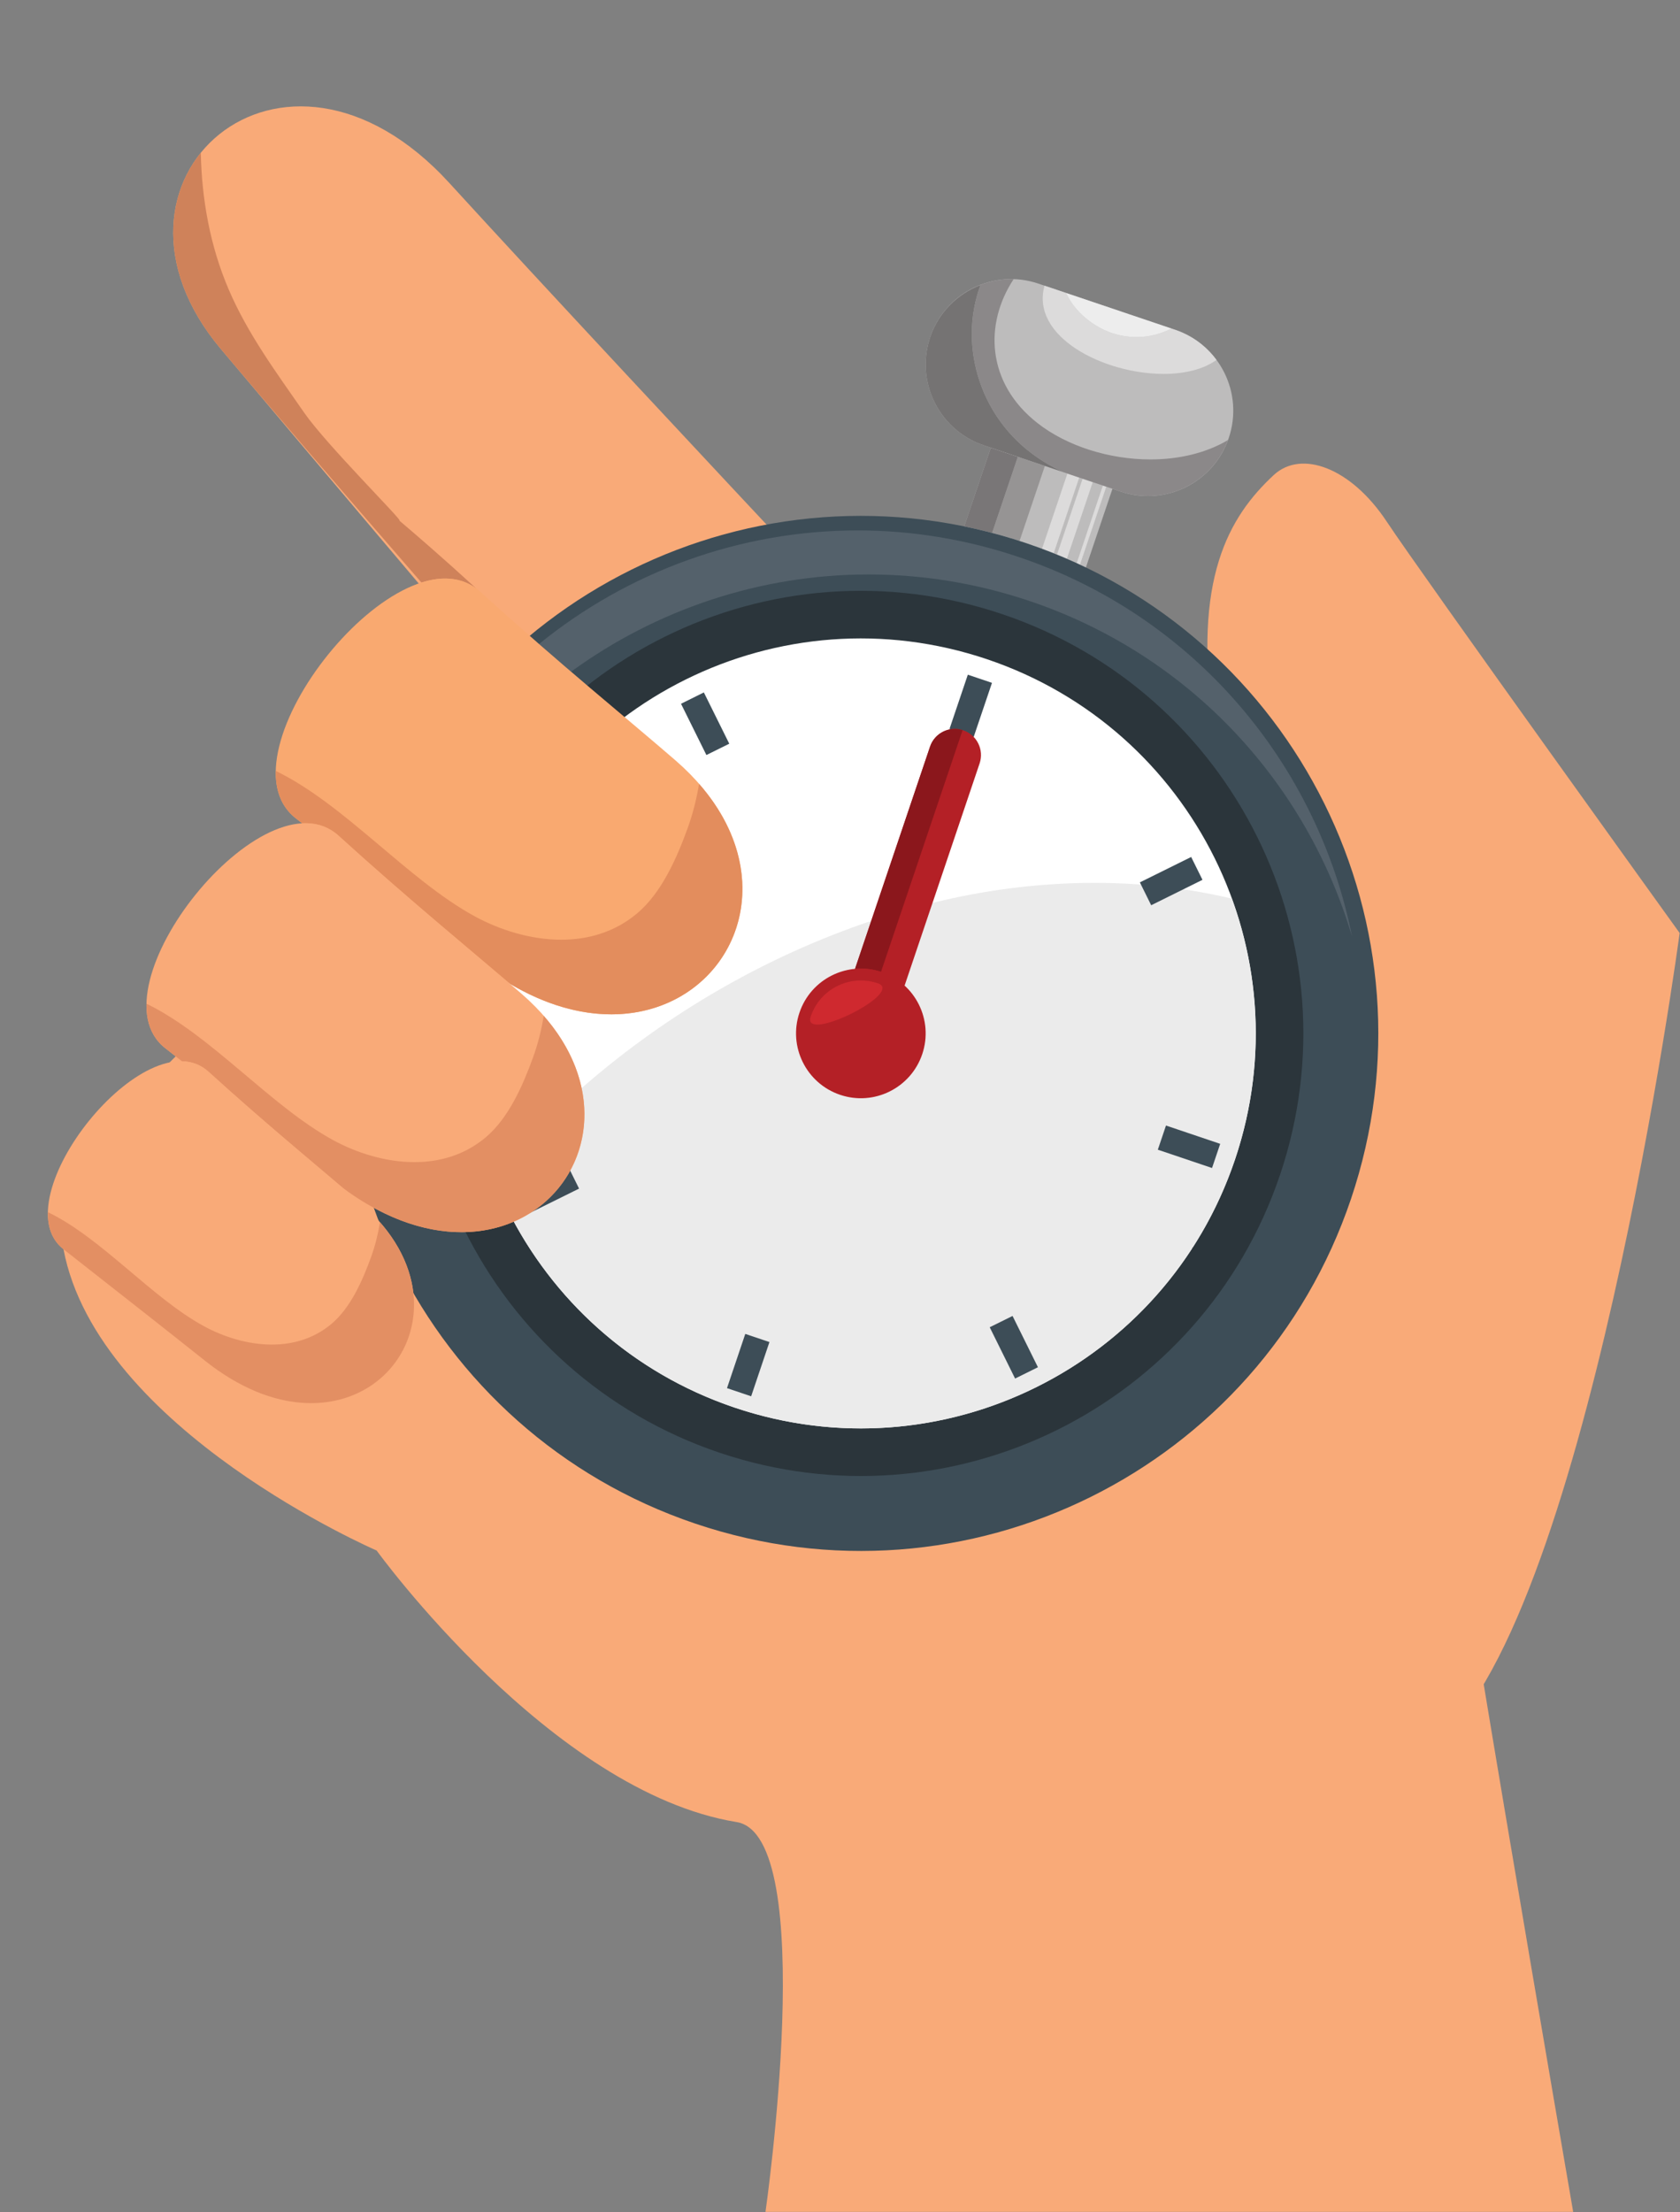 <?xml version="1.0" encoding="UTF-8"?><svg xmlns="http://www.w3.org/2000/svg" xmlns:xlink="http://www.w3.org/1999/xlink" height="400.2" preserveAspectRatio="xMidYMid meet" version="1.0" viewBox="56.3 2.9 304.0 400.2" width="304.0" zoomAndPan="magnify"><rect x="56.3" y="2.9" width="304.0" height="400.2" fill="#808080" stroke="none"/><g><g><path d="M 268.469 159.527 C 243.195 132.652 189.641 144.473 182.09 137.316 C 174.539 130.164 166.094 129.098 162.688 134.129 C 157.203 142.238 62.355 200.168 67.789 228.906 C 73.969 261.605 124.453 283.414 124.453 283.414 C 124.453 283.414 156.031 327.086 189.59 332.539 C 204.629 334.98 194.816 403.059 194.816 403.059 L 340.969 403.059 C 340.969 403.059 316.254 259.816 316.41 253.484 C 317.262 219.609 293.738 186.402 268.469 159.527" fill="#f9aa78"/></g><g><path d="M 252.945 159.527 L 208.652 198.988 C 208.652 198.988 125.371 100.641 96.277 66.055 C 70.652 35.594 107.352 2.895 137.625 36.023 C 170.781 72.312 252.945 159.527 252.945 159.527" fill="#f9aa78"/></g><g><path d="M 96.246 66.016 C 96.242 66.012 96.238 66.012 96.238 66.008 C 96.238 66.012 96.242 66.012 96.246 66.016 M 96.215 65.98 C 96.211 65.977 96.207 65.973 96.207 65.969 C 96.207 65.973 96.211 65.977 96.215 65.98 M 96.184 65.941 C 96.18 65.941 96.176 65.938 96.176 65.934 C 96.176 65.938 96.18 65.938 96.184 65.941 M 96.113 65.859 C 96.113 65.855 96.109 65.855 96.109 65.852 C 96.109 65.855 96.113 65.859 96.113 65.859 M 96.082 65.824 C 96.082 65.82 96.078 65.816 96.078 65.812 C 96.078 65.816 96.082 65.82 96.082 65.824 M 96.051 65.785 C 96.051 65.781 96.047 65.781 96.047 65.777 C 96.047 65.777 96.051 65.781 96.051 65.785 M 95.984 65.703 C 95.984 65.703 95.98 65.699 95.98 65.699 L 95.984 65.703 M 95.953 65.664 C 95.953 65.664 95.949 65.66 95.949 65.66 C 95.949 65.66 95.953 65.664 95.953 65.664 M 95.922 65.629 C 95.922 65.625 95.918 65.625 95.918 65.621 C 95.918 65.625 95.922 65.625 95.922 65.629 M 95.824 65.508 C 95.824 65.508 95.824 65.508 95.82 65.504 L 95.824 65.508 M 95.793 65.469 L 95.789 65.469 L 95.793 65.469" fill="#d4c1bc"/></g><g><path d="M 142.465 109.352 C 140.793 108.125 138.891 107.57 136.852 107.57 C 135.473 107.57 134.035 107.824 132.562 108.293 C 118.527 92.129 105.266 76.738 96.277 66.055 C 96.266 66.039 96.254 66.027 96.246 66.016 C 96.242 66.012 96.238 66.012 96.238 66.008 C 96.23 65.996 96.223 65.988 96.215 65.98 C 96.211 65.977 96.207 65.973 96.207 65.969 C 96.199 65.961 96.191 65.953 96.184 65.941 C 96.18 65.938 96.176 65.938 96.176 65.934 C 96.156 65.906 96.133 65.883 96.113 65.859 C 96.113 65.859 96.109 65.855 96.109 65.852 C 96.102 65.844 96.094 65.832 96.082 65.824 C 96.082 65.82 96.078 65.816 96.078 65.812 C 96.066 65.805 96.059 65.797 96.051 65.785 C 96.051 65.781 96.047 65.777 96.047 65.777 C 96.023 65.754 96.004 65.727 95.984 65.703 L 95.98 65.699 C 95.973 65.688 95.961 65.676 95.953 65.664 C 95.953 65.664 95.949 65.66 95.949 65.66 C 95.938 65.648 95.93 65.641 95.922 65.629 C 95.922 65.625 95.918 65.625 95.918 65.621 C 95.887 65.586 95.855 65.547 95.824 65.508 L 95.82 65.504 C 95.812 65.492 95.801 65.48 95.793 65.469 L 95.789 65.469 C 85.109 52.352 85.883 38.906 92.633 30.539 C 92.805 39.004 94.328 47.434 97.668 55.238 C 101.121 63.316 106.352 70.371 111.336 77.551 C 115.375 83.371 129.176 97.082 128.598 97.082 C 128.586 97.082 128.559 97.074 128.523 97.055 C 131.273 99.375 136.41 103.809 142.465 109.352" fill="#cf825a"/></g><g><path d="M 360.238 171.699 C 360.238 171.699 313.688 107.008 307.227 97.258 C 300.766 87.508 291.773 84.199 286.773 88.855 C 278.715 96.355 271.996 107.602 275.938 134.16 C 279.492 158.102 296.859 181.211 296.859 181.211 C 296.859 181.211 282.293 187.207 265.305 215.371 C 238.855 259.211 256.254 348.367 256.254 348.367 C 256.254 348.367 302.801 321.578 315.086 319.199 C 343.234 298.957 360.238 171.699 360.238 171.699" fill="#f9aa78"/></g><g><path d="M 259.289 86.332 L 237.27 78.898 L 229.426 102.141 L 251.441 109.574 L 259.289 86.332" fill="#bdbcbc"/></g><g><path d="M 240.789 100.766 C 239.141 100.234 237.484 99.746 235.828 99.312 L 240.477 85.547 L 245.371 87.199 L 240.789 100.766" fill="#969494"/></g><g><path d="M 235.828 99.312 C 234.148 98.871 232.465 98.477 230.777 98.129 L 235.586 83.895 L 240.477 85.547 L 235.828 99.312" fill="#797677"/></g><g><path d="M 246.965 102.996 C 246.266 102.715 245.566 102.445 244.855 102.18 L 249.449 88.574 L 251.59 89.297 L 246.965 102.996" fill="#dcdbdb"/></g><g><path d="M 251.723 105.055 C 251.527 104.961 251.328 104.871 251.133 104.781 L 255.871 90.742 L 256.484 90.949 L 251.723 105.055" fill="#dcdbdb"/></g><g><path d="M 249.355 103.988 C 248.762 103.734 248.164 103.48 247.566 103.238 L 252.203 89.504 L 254.035 90.125 L 249.355 103.988" fill="#dcdbdb"/></g><g><path d="M 300.766 219.805 C 284.227 268.785 231.109 295.09 182.129 278.551 C 133.145 262.016 106.848 208.898 123.383 159.918 C 139.922 110.934 193.035 84.633 242.02 101.172 C 291 117.711 317.301 170.82 300.766 219.805" fill="#3d4d57"/></g><g><path d="M 300.965 172.387 C 292.855 144.836 271.918 121.531 242.641 111.645 C 232.965 108.379 223.129 106.828 213.453 106.828 C 193.941 106.828 175.098 113.141 159.637 124.422 C 157.766 122.816 155.828 121.145 153.84 119.414 C 169.969 106.285 190.336 98.863 211.492 98.863 C 221.164 98.863 231.008 100.418 240.68 103.684 C 272.742 114.508 294.805 141.422 300.965 172.387" fill="#54616b"/></g><g><path d="M 287.918 215.469 C 273.773 257.355 228.355 279.852 186.465 265.707 C 144.574 251.562 122.086 206.141 136.227 164.254 C 150.367 122.363 195.789 99.871 237.68 114.016 C 279.566 128.156 302.062 173.578 287.918 215.469" fill="#2b353b"/></g><g><path d="M 279.762 212.715 C 267.141 250.098 226.605 270.172 189.219 257.551 C 151.836 244.93 131.762 204.391 144.383 167.008 C 157.008 129.621 197.543 109.551 234.93 122.172 C 272.312 134.793 292.387 175.332 279.762 212.715" fill="#fff"/></g><g><path d="M 212.078 261.324 L 212.078 261.324 M 212.086 261.324 C 241.793 261.32 269.523 242.637 279.664 213 C 269.52 242.637 241.797 261.324 212.086 261.324 M 189.16 257.531 C 189.152 257.527 189.148 257.527 189.141 257.523 C 189.145 257.527 189.156 257.527 189.16 257.531 M 189.102 257.512 C 189.094 257.508 189.09 257.508 189.082 257.504 C 189.09 257.508 189.094 257.508 189.102 257.512 M 189.039 257.488 C 189.035 257.488 189.027 257.484 189.02 257.484 C 189.027 257.484 189.035 257.488 189.039 257.488 M 188.98 257.469 C 188.973 257.469 188.969 257.465 188.961 257.465 C 188.969 257.465 188.973 257.469 188.98 257.469 M 188.918 257.449 C 188.914 257.445 188.906 257.445 188.902 257.441 C 188.906 257.445 188.914 257.445 188.918 257.449 M 188.852 257.426 C 188.848 257.426 188.848 257.426 188.844 257.422 C 188.848 257.426 188.848 257.426 188.852 257.426 M 188.598 257.34 L 188.598 257.34 M 279.762 212.715 C 279.77 212.695 279.773 212.68 279.777 212.66 C 279.773 212.68 279.77 212.695 279.762 212.715 M 279.781 212.652 C 279.789 212.637 279.793 212.625 279.797 212.609 C 279.793 212.621 279.789 212.637 279.781 212.652 M 279.801 212.602 C 279.805 212.586 279.812 212.566 279.816 212.551 C 279.812 212.566 279.805 212.586 279.801 212.602 M 279.816 212.551 C 279.922 212.242 280.023 211.93 280.121 211.621 C 280.023 211.934 279.922 212.238 279.816 212.551 M 280.125 211.613 C 280.129 211.598 280.133 211.586 280.137 211.57 C 280.133 211.586 280.129 211.598 280.125 211.613 M 280.141 211.559 C 280.145 211.547 280.148 211.531 280.152 211.523 C 280.148 211.531 280.145 211.547 280.141 211.559 M 280.16 211.504 C 280.16 211.492 280.164 211.48 280.168 211.473 C 280.164 211.484 280.16 211.492 280.16 211.504 M 280.176 211.449 L 280.176 211.449" fill="#273136"/></g><g><path d="M 212.078 261.324 C 204.504 261.324 196.793 260.109 189.219 257.551 C 189.199 257.543 189.18 257.535 189.16 257.531 C 189.156 257.527 189.145 257.527 189.141 257.523 C 189.129 257.52 189.113 257.516 189.102 257.512 C 189.094 257.508 189.09 257.508 189.082 257.504 C 189.066 257.5 189.055 257.496 189.039 257.488 C 189.035 257.488 189.027 257.484 189.02 257.484 C 189.008 257.48 188.992 257.473 188.98 257.469 C 188.973 257.469 188.969 257.465 188.961 257.465 C 188.945 257.457 188.934 257.453 188.918 257.449 C 188.914 257.445 188.906 257.445 188.902 257.441 C 188.887 257.438 188.867 257.43 188.852 257.426 C 188.848 257.426 188.848 257.426 188.844 257.422 C 188.762 257.395 188.68 257.367 188.598 257.34 C 171.109 251.258 157.477 239.039 149.281 223.918 C 150.441 223.414 151.539 222.824 152.57 222.152 L 161.086 217.938 L 159.484 214.699 C 161.848 210.383 162.699 205.176 161.551 199.754 C 161.801 199.539 162.047 199.324 162.293 199.113 C 177.41 186.062 195.035 175.879 213.949 169.504 L 211.02 178.18 C 206.535 178.586 202.492 181.57 200.961 186.109 C 198.891 192.242 202.184 198.898 208.32 200.973 C 209.566 201.395 210.832 201.594 212.074 201.594 C 216.969 201.594 221.531 198.504 223.184 193.613 C 224.719 189.07 223.312 184.246 219.992 181.207 L 225.043 166.25 C 234.586 163.891 244.477 162.625 254.344 162.625 C 262.723 162.625 271.09 163.539 279.211 165.477 C 284.422 179.793 285.121 195.863 280.176 211.449 C 280.176 211.457 280.172 211.465 280.168 211.473 C 280.164 211.48 280.16 211.492 280.16 211.504 C 280.156 211.512 280.156 211.516 280.152 211.523 C 280.148 211.531 280.145 211.547 280.141 211.559 C 280.141 211.562 280.141 211.566 280.137 211.57 C 280.133 211.586 280.129 211.598 280.125 211.613 C 280.121 211.617 280.121 211.621 280.121 211.621 C 280.023 211.93 279.922 212.242 279.816 212.551 C 279.812 212.566 279.805 212.586 279.801 212.602 C 279.801 212.602 279.797 212.605 279.797 212.609 C 279.793 212.625 279.789 212.637 279.781 212.652 C 279.781 212.656 279.781 212.66 279.777 212.66 C 279.773 212.68 279.77 212.695 279.762 212.715 C 279.73 212.812 279.699 212.902 279.664 213 C 269.523 242.637 241.793 261.32 212.086 261.324 C 212.082 261.324 212.082 261.324 212.078 261.324" fill="#ebebeb"/></g><g><path d="M 278.648 82.137 C 275.922 90.219 267.16 94.559 259.082 91.828 L 234.312 83.465 C 226.23 80.734 221.895 71.977 224.621 63.895 C 227.348 55.816 236.109 51.48 244.188 54.207 L 268.961 62.57 C 277.039 65.297 281.379 74.059 278.648 82.137" fill="#bdbcbc"/></g><g><path d="M 270.273 63.082 C 270.273 63.078 270.266 63.078 270.266 63.074 C 270.27 63.078 270.27 63.078 270.273 63.082 M 270.25 63.07 C 269.84 62.891 269.422 62.727 268.988 62.578 C 269.422 62.727 269.84 62.891 270.25 63.07 M 268.961 62.57 L 268.281 62.34 L 268.961 62.57 M 249.379 55.957 L 249.207 55.898 C 249.207 55.902 249.207 55.902 249.207 55.902 L 245.309 54.586 L 249.379 55.957" fill="#fff"/></g><g><path d="M 266.863 70.547 C 255.992 70.547 242.727 63.801 245.309 54.586 L 249.207 55.902 C 250.926 59.719 255.027 62.734 258.969 63.562 C 260 63.777 261 63.883 261.969 63.883 C 264.254 63.883 266.359 63.312 268.281 62.34 L 268.961 62.57 C 268.969 62.574 268.98 62.578 268.988 62.578 C 269.422 62.727 269.84 62.891 270.25 63.07 C 270.254 63.07 270.258 63.074 270.266 63.074 C 270.266 63.078 270.273 63.078 270.273 63.082 C 272.793 64.191 274.883 65.922 276.426 68.02 C 274 69.762 270.57 70.547 266.863 70.547" fill="#dcdbdb"/></g><g><path d="M 268.281 62.34 L 249.379 55.957 L 268.281 62.34" fill="#fff"/></g><g><path d="M 268.281 62.34 L 249.207 55.902 C 249.207 55.902 249.207 55.902 249.207 55.898 L 249.379 55.957 L 268.281 62.34" fill="#fff"/></g><g><path d="M 261.969 63.883 C 261 63.883 260 63.777 258.969 63.562 C 255.027 62.734 250.926 59.719 249.207 55.902 L 268.281 62.34 C 266.359 63.312 264.254 63.883 261.969 63.883" fill="#ededed"/></g><g><path d="M 224.641 63.84 C 224.926 63.004 225.273 62.211 225.684 61.457 C 225.273 62.211 224.926 63.004 224.641 63.836 C 224.641 63.84 224.641 63.84 224.641 63.84" fill="#b7b5b6"/></g><g><path d="M 264.016 92.641 C 262.383 92.641 260.719 92.379 259.082 91.828 L 256.484 90.949 L 255.871 90.742 L 254.035 90.125 L 252.203 89.504 L 251.59 89.297 L 249.449 88.574 L 240.477 85.547 L 235.586 83.895 L 234.312 83.465 L 248.672 88.312 C 247.559 87.777 246.438 87.195 245.301 86.5 C 233.648 79.398 229.598 65.539 233.723 54.473 C 229.605 56.059 226.18 59.344 224.641 63.836 C 224.926 63.004 225.273 62.211 225.684 61.457 C 228.398 56.449 233.66 53.395 239.246 53.395 C 239.402 53.395 239.562 53.398 239.723 53.402 C 234.395 61.453 234.77 72.188 244.031 79.441 C 249.328 83.594 256.996 86.02 264.473 86.02 C 269.496 86.02 274.438 84.922 278.504 82.516 C 276.219 88.734 270.328 92.641 264.016 92.641" fill="#8b8889"/></g><g><path d="M 224.633 63.863 C 224.633 63.859 224.637 63.852 224.637 63.844 C 224.637 63.852 224.633 63.859 224.633 63.863" fill="#b7b5b6"/></g><g><path d="M 224.633 63.863 C 224.633 63.859 224.637 63.852 224.637 63.844 C 224.637 63.852 224.633 63.859 224.633 63.863" fill="#8b8889"/></g><g><path d="M 224.621 63.895 C 224.625 63.887 224.629 63.875 224.633 63.863 C 224.629 63.875 224.625 63.883 224.621 63.895 M 224.637 63.844 C 224.641 63.844 224.641 63.84 224.641 63.84 C 224.641 63.84 224.641 63.844 224.637 63.844" fill="#d0d0d0"/></g><g><path d="M 224.621 63.895 C 224.625 63.883 224.629 63.875 224.633 63.863 C 224.629 63.875 224.625 63.883 224.621 63.895 M 224.637 63.844 C 224.641 63.844 224.641 63.84 224.641 63.84 C 224.641 63.84 224.641 63.84 224.641 63.836 C 224.641 63.84 224.641 63.844 224.637 63.844" fill="#979696"/></g><g><path d="M 248.672 88.312 L 234.312 83.465 C 227.871 81.289 223.809 75.285 223.805 68.848 C 223.805 67.207 224.066 65.535 224.621 63.895 C 224.625 63.883 224.629 63.875 224.633 63.863 C 224.633 63.859 224.637 63.852 224.637 63.844 C 224.641 63.844 224.641 63.84 224.641 63.836 C 226.18 59.344 229.605 56.059 233.723 54.473 C 229.598 65.539 233.648 79.398 245.301 86.5 C 246.438 87.195 247.559 87.777 248.672 88.312" fill="#757373"/></g><g><path d="M 232.484 136.246 L 228.117 134.77 L 231.43 124.965 L 235.801 126.438 L 232.484 136.246" fill="#3d4d57"/></g><g><path d="M 192.223 255.512 L 187.852 254.035 L 191.16 244.227 L 195.531 245.699 L 192.223 255.512" fill="#3d4d57"/></g><g><path d="M 265.812 210.898 L 267.289 206.527 L 277.098 209.84 L 275.621 214.211 L 265.812 210.898" fill="#3d4d57"/></g><g><path d="M 146.551 170.633 L 148.027 166.262 L 157.836 169.574 L 156.359 173.945 L 146.551 170.633" fill="#3d4d57"/></g><g><path d="M 264.609 166.672 L 262.562 162.535 L 271.844 157.941 L 273.891 162.074 L 264.609 166.672" fill="#3d4d57"/></g><g><path d="M 151.809 222.527 L 149.762 218.398 L 159.039 213.801 L 161.086 217.938 L 151.809 222.527" fill="#3d4d57"/></g><g><path d="M 235.391 243.02 L 239.523 240.977 L 244.117 250.254 L 239.984 252.301 L 235.391 243.02" fill="#3d4d57"/></g><g><path d="M 179.531 130.223 L 183.664 128.172 L 188.262 137.449 L 184.125 139.496 L 179.531 130.223" fill="#3d4d57"/></g><g><path d="M 233.562 141.016 C 234.398 138.535 233.066 135.852 230.59 135.016 C 228.113 134.18 225.426 135.512 224.594 137.984 L 209.102 183.859 C 208.266 186.34 209.598 189.023 212.074 189.859 C 214.551 190.695 217.234 189.367 218.074 186.891 L 233.562 141.016" fill="#b42026"/></g><g><path d="M 215.723 178.715 C 214.512 178.32 213.281 178.129 212.07 178.129 C 211.719 178.129 211.367 178.145 211.02 178.18 L 224.594 137.984 C 225.258 136.012 227.098 134.773 229.07 134.773 C 229.539 134.773 230.016 134.844 230.484 134.988 L 215.723 178.715" fill="#8b171c"/></g><g><path d="M 223.184 193.613 C 221.113 199.746 214.461 203.047 208.32 200.973 C 202.184 198.898 198.891 192.242 200.961 186.109 C 203.031 179.973 209.688 176.68 215.824 178.75 C 221.961 180.82 225.258 187.477 223.184 193.613" fill="#b42026"/></g><g><path d="M 204.207 188.262 C 203.184 188.262 202.648 187.84 203 186.797 C 204.348 182.805 208.074 180.281 212.07 180.281 C 213.086 180.281 214.121 180.445 215.137 180.789 C 219.105 182.129 208.109 188.262 204.207 188.262" fill="#cf292f"/></g><g><path d="M 109.801 150.926 C 124.469 162.43 133.781 169.738 142.387 176.594 C 177.48 204.562 208.598 166.516 178.512 140.449 C 169.922 133.012 157.496 122.941 143.262 110.004 C 129.027 97.066 95.129 139.414 109.801 150.926" fill="#f9a970"/></g><g><path d="M 166.906 186.41 C 161.32 186.41 155.09 184.75 148.594 180.902 C 155.09 184.75 161.324 186.41 166.91 186.41 C 167.266 186.41 167.625 186.406 167.977 186.391 C 167.621 186.406 167.266 186.41 166.906 186.41 M 167.977 186.391 C 167.984 186.391 167.996 186.391 168.004 186.391 C 167.996 186.391 167.984 186.391 167.977 186.391 M 168.012 186.391 C 168.02 186.391 168.023 186.391 168.031 186.391 C 168.027 186.391 168.02 186.391 168.012 186.391 M 168.047 186.391 C 168.051 186.391 168.055 186.391 168.059 186.391 C 168.055 186.391 168.051 186.391 168.047 186.391" fill="#e8d3ce"/></g><g><path d="M 110.977 151.848 C 110.586 151.543 110.195 151.234 109.801 150.926 C 109.793 150.918 109.785 150.914 109.781 150.91 C 109.785 150.914 109.793 150.922 109.801 150.926 C 110.195 151.234 110.586 151.543 110.977 151.848 M 109.773 150.906 C 109.773 150.902 109.77 150.898 109.766 150.898 C 109.77 150.898 109.773 150.902 109.773 150.906 M 109.758 150.891 C 109.754 150.891 109.75 150.887 109.75 150.883 C 109.75 150.887 109.754 150.891 109.758 150.891 M 109.738 150.879 C 109.738 150.875 109.734 150.875 109.734 150.871 C 109.734 150.875 109.738 150.875 109.738 150.879" fill="#e8d3ce"/></g><g><path d="M 166.91 186.41 C 161.324 186.41 155.09 184.75 148.594 180.902 C 140.664 174.121 129.844 165.25 117.59 154.113 C 115.852 152.531 113.797 151.832 111.574 151.832 C 111.375 151.832 111.176 151.836 110.977 151.848 C 110.586 151.543 110.195 151.234 109.801 150.926 C 109.793 150.922 109.785 150.914 109.781 150.91 C 109.781 150.91 109.777 150.906 109.773 150.906 C 109.773 150.902 109.77 150.898 109.766 150.898 C 109.762 150.895 109.762 150.895 109.758 150.891 C 109.754 150.891 109.75 150.887 109.75 150.883 C 109.746 150.883 109.742 150.879 109.738 150.879 C 109.738 150.875 109.734 150.875 109.734 150.871 C 107.18 148.836 106.133 145.844 106.199 142.375 C 118.637 148.383 130.047 162.035 142.156 168.652 C 146.668 171.117 152.273 172.91 157.859 172.91 C 162.691 172.91 167.508 171.566 171.582 168.152 C 176.023 164.426 178.77 158.121 180.707 152.801 C 181.664 150.18 182.34 147.465 182.797 144.711 C 199.059 163.297 188.008 185.562 168.059 186.391 C 168.055 186.391 168.051 186.391 168.047 186.391 C 168.043 186.391 168.035 186.391 168.031 186.391 C 168.023 186.391 168.02 186.391 168.012 186.391 C 168.008 186.391 168.008 186.391 168.004 186.391 C 167.996 186.391 167.984 186.391 167.977 186.391 C 167.625 186.406 167.266 186.41 166.91 186.41" fill="#e38d5d"/></g><g><path d="M 86.184 192.516 C 99.953 203.312 108.691 210.176 116.766 216.605 C 149.703 242.855 178.906 207.148 150.672 182.688 C 142.609 175.703 130.949 166.258 117.59 154.113 C 104.23 141.973 72.418 181.719 86.184 192.516" fill="#f9aa78"/></g><g><path d="M 123.941 221.418 C 123.301 221.066 122.656 220.695 122.012 220.301 C 122.656 220.695 123.301 221.066 123.941 221.418" fill="#e38f63"/></g><g><path d="M 139.781 225.82 C 134.926 225.82 129.551 224.484 123.941 221.418 C 129.551 224.484 134.93 225.82 139.781 225.82 C 139.906 225.82 140.027 225.82 140.148 225.82 C 140.027 225.82 139.902 225.82 139.781 225.82 M 140.148 225.82 C 140.156 225.82 140.16 225.82 140.172 225.82 C 140.164 225.82 140.156 225.82 140.148 225.82" fill="#39434b"/></g><g><path d="M 88.098 194.016 C 87.469 193.523 86.832 193.023 86.184 192.516 C 85.895 192.285 85.621 192.047 85.371 191.793 C 85.621 192.047 85.895 192.285 86.184 192.516 C 86.832 193.023 87.469 193.523 88.098 194.016 M 85.363 191.781 C 85.363 191.781 85.359 191.781 85.359 191.781 C 85.359 191.781 85.363 191.781 85.363 191.781" fill="#e8d3ce"/></g><g><path d="M 139.781 225.82 C 134.93 225.82 129.551 224.484 123.941 221.418 C 123.301 221.066 122.656 220.695 122.012 220.301 C 120.809 219.562 119.602 218.75 118.383 217.852 C 111.93 212.367 103.496 205.391 94.043 196.801 C 92.645 195.527 91 194.938 89.219 194.895 C 88.848 194.605 88.473 194.312 88.098 194.016 C 87.469 193.523 86.832 193.023 86.184 192.516 C 85.895 192.285 85.621 192.047 85.371 191.793 C 85.367 191.789 85.367 191.785 85.363 191.781 C 85.363 191.781 85.359 191.781 85.359 191.781 C 83.516 189.91 82.75 187.379 82.809 184.492 C 94.477 190.133 105.188 202.941 116.555 209.152 C 120.785 211.465 126.047 213.148 131.289 213.148 C 135.824 213.148 140.344 211.891 144.168 208.684 C 148.34 205.188 150.91 199.273 152.73 194.277 C 153.629 191.812 154.266 189.27 154.691 186.684 C 170.141 204.34 159.324 225.535 140.172 225.82 C 140.16 225.82 140.156 225.82 140.148 225.82 C 140.027 225.82 139.906 225.82 139.781 225.82" fill="#e38f63"/></g><g><path d="M 67.789 228.906 C 79.297 237.934 86.605 243.672 93.355 249.047 C 120.891 270.992 145.309 241.141 121.699 220.688 C 114.961 214.852 105.215 206.949 94.043 196.801 C 82.879 186.648 56.277 219.879 67.789 228.906" fill="#f9aa78"/></g><g><path d="M 108.66 256.41 C 108.648 256.41 108.641 256.406 108.629 256.406 C 108.641 256.406 108.648 256.41 108.66 256.41 M 108.625 256.406 C 106.691 256.074 104.684 255.496 102.625 254.641 C 104.684 255.496 106.691 256.074 108.625 256.406 M 102.617 254.637 C 102.613 254.637 102.602 254.633 102.598 254.629 C 102.605 254.633 102.609 254.633 102.617 254.637 M 102.578 254.621 C 102.574 254.621 102.574 254.617 102.57 254.617 C 102.574 254.617 102.574 254.621 102.578 254.621" fill="#e38f63"/></g><g><path d="M 67.789 228.906 C 67.785 228.902 67.781 228.898 67.777 228.898 C 67.781 228.898 67.785 228.902 67.789 228.906" fill="#e8d3ce"/></g><g><path d="M 112.598 256.75 C 111.324 256.75 110.012 256.641 108.66 256.41 C 108.648 256.41 108.641 256.406 108.629 256.406 L 108.625 256.406 C 106.691 256.074 104.684 255.496 102.625 254.641 C 102.621 254.641 102.621 254.641 102.617 254.637 C 102.609 254.633 102.605 254.633 102.598 254.629 C 102.59 254.629 102.586 254.625 102.578 254.621 C 102.574 254.621 102.574 254.617 102.57 254.617 C 99.586 253.371 96.488 251.547 93.355 249.047 C 86.605 243.672 79.297 237.934 67.789 228.906 C 67.785 228.902 67.781 228.898 67.777 228.898 C 65.746 227.297 64.91 224.938 64.969 222.199 C 74.719 226.91 83.672 237.625 93.176 242.816 C 96.715 244.75 101.113 246.156 105.496 246.156 C 109.289 246.156 113.066 245.102 116.266 242.426 C 119.754 239.5 121.902 234.555 123.426 230.379 C 124.176 228.32 124.703 226.188 125.062 224.027 C 138.066 238.891 128.812 256.75 112.598 256.75" fill="#e38f63"/></g></g></svg>